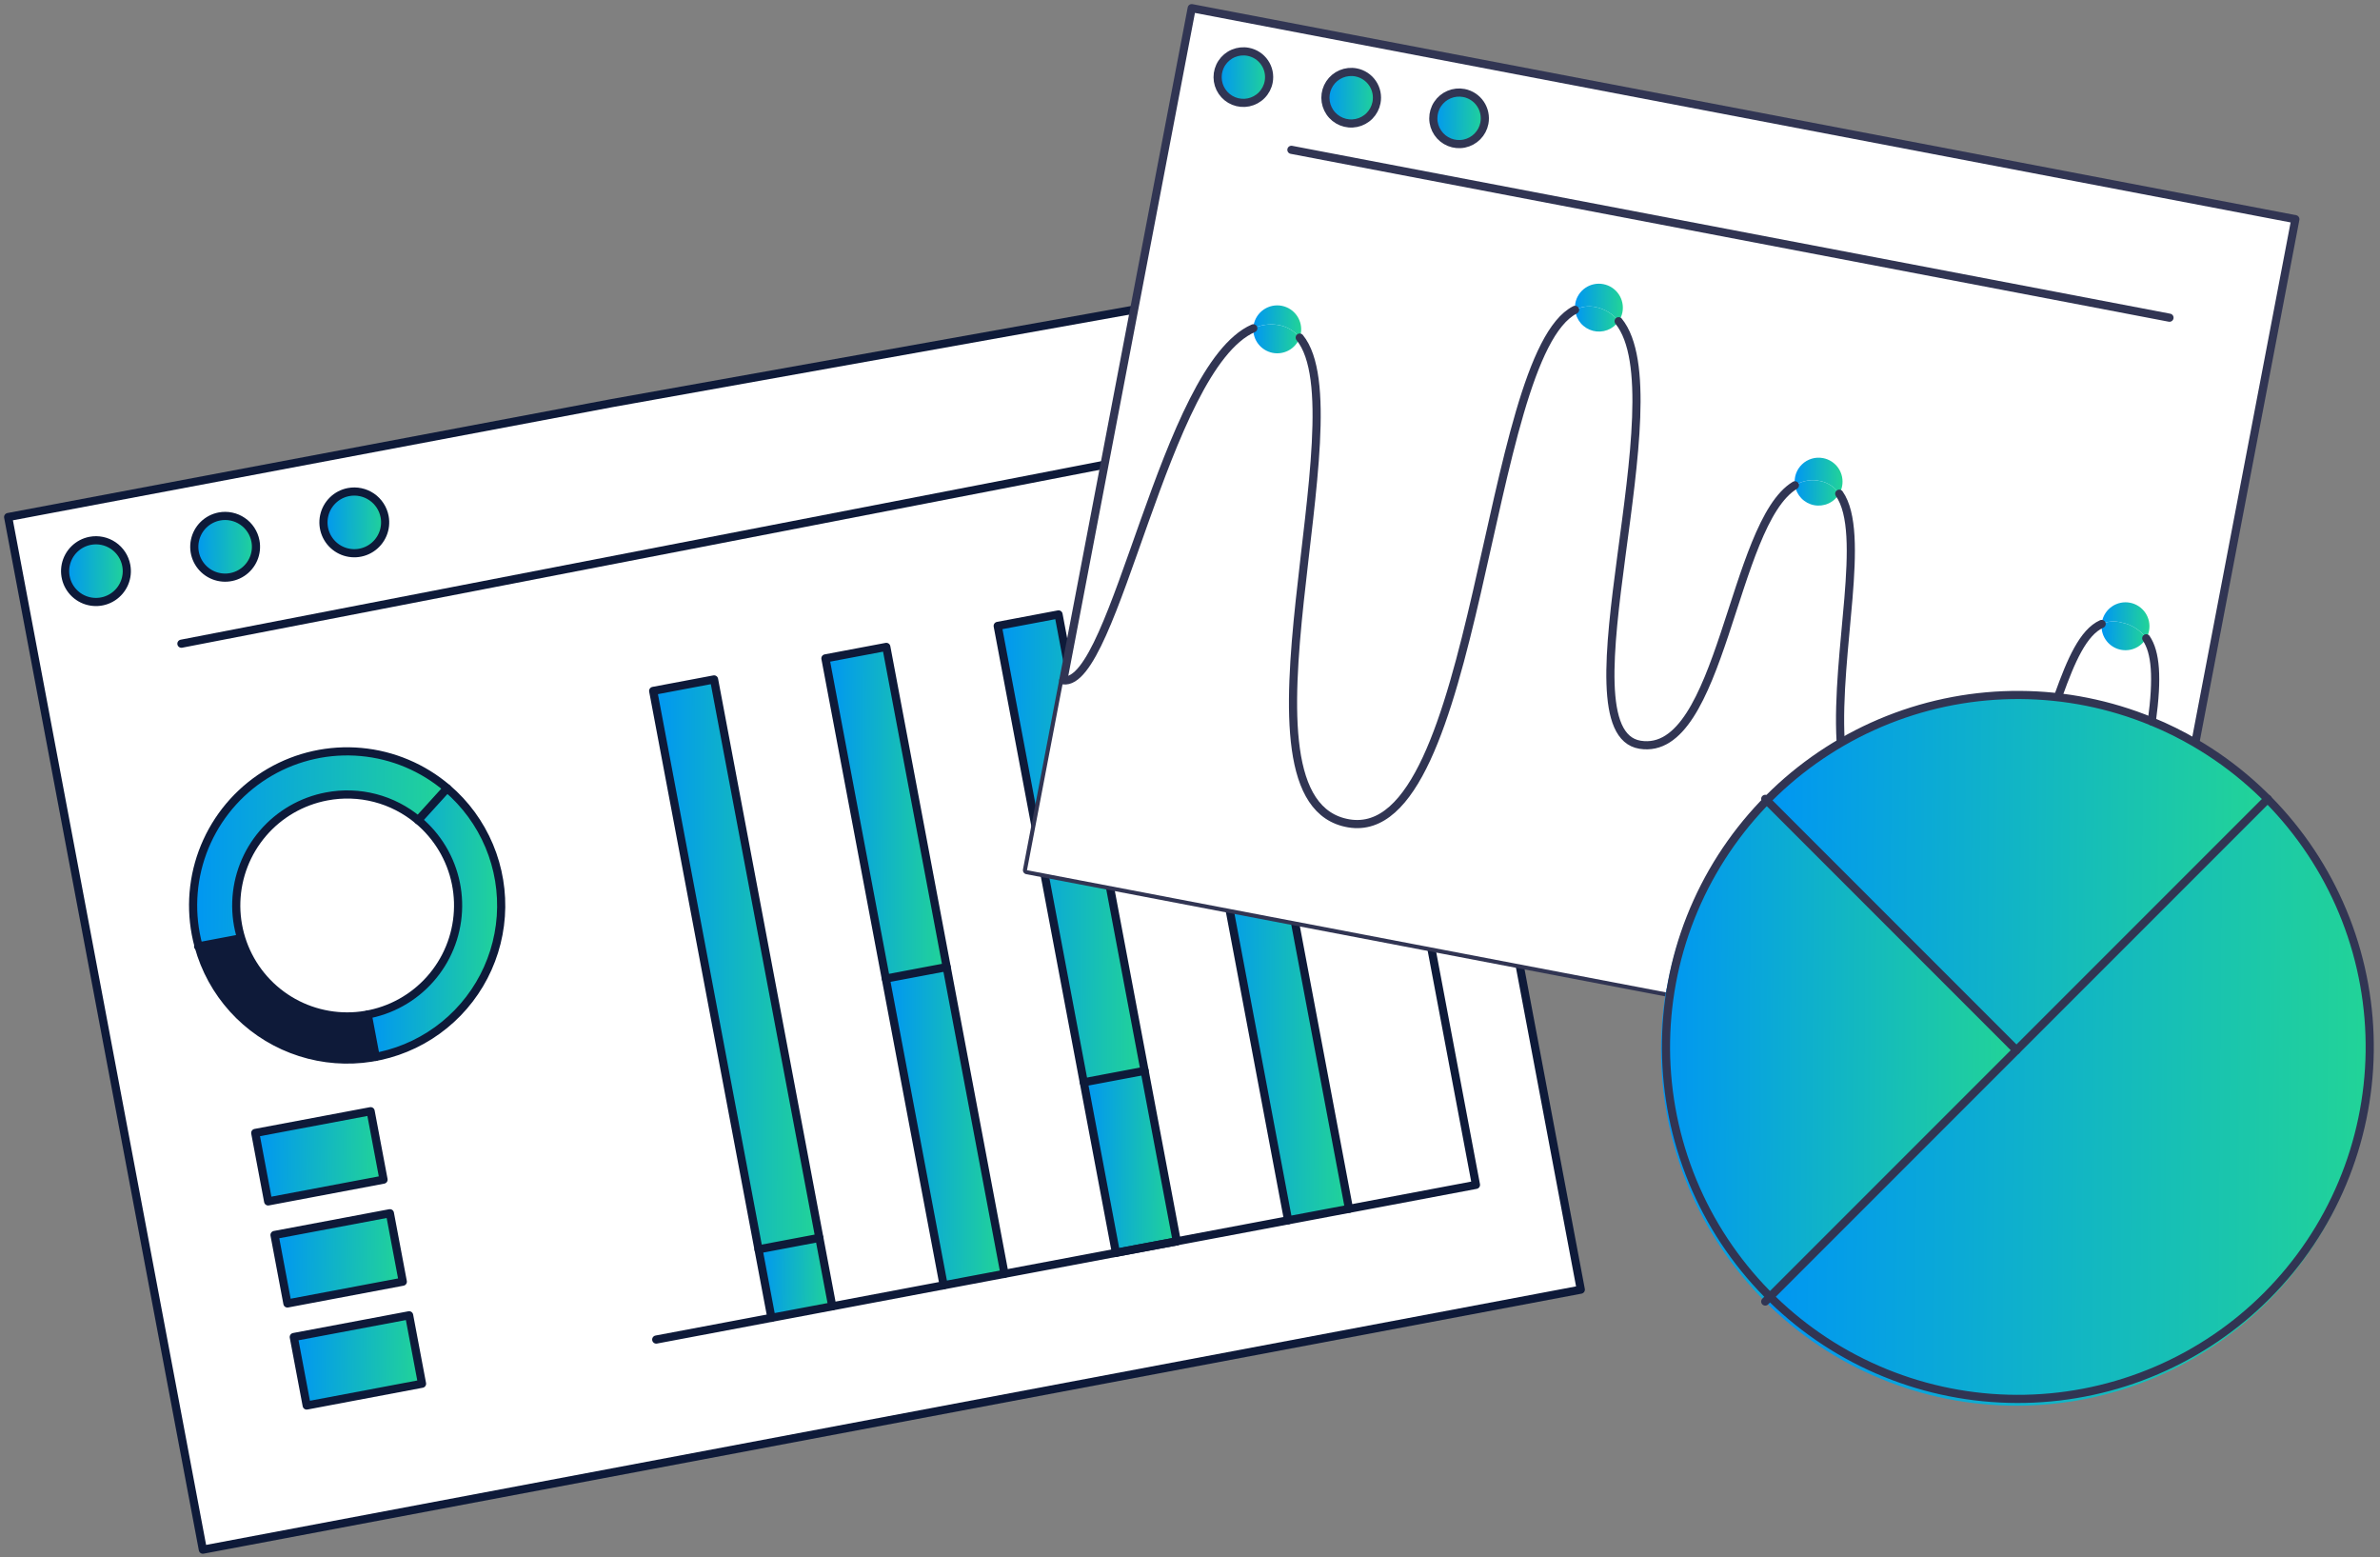 <svg width="292" height="191" viewBox="0 0 292 191" fill="none" xmlns="http://www.w3.org/2000/svg">
<rect x="0" y="0" width="292" height="191" fill="#808080" stroke="none"/>
<path d="M177.227 69.52L193.948 158.175L24.888 190.069L1 63.416L75.109 49.435L139 38" fill="white"/>
<path d="M177.227 69.52L193.948 158.175L24.888 190.069L1 63.416L75.109 49.435L139 38" stroke="#0E1A39" stroke-linecap="round" stroke-linejoin="round"/>
<path d="M156.106 98.41L165.511 148.264L158.041 149.672L148.641 99.819L156.106 98.41Z" fill="url(#paint0_linear_13_365)"/>
<path d="M151.007 71.385L143.539 72.794L148.641 99.834L156.108 98.425L151.007 71.385Z" fill="url(#paint1_linear_13_365)"/>
<path d="M140.431 131.337L144.377 152.248V152.252L136.912 153.656L132.965 132.745L140.431 131.337Z" fill="url(#paint2_linear_13_365)"/>
<path d="M129.878 75.367L122.41 76.776L132.971 132.752L140.439 131.343L129.878 75.367Z" fill="url(#paint3_linear_13_365)"/>
<path d="M116.151 118.615L123.245 156.235L115.778 157.644L108.68 120.023L116.145 118.615H116.151Z" fill="url(#paint4_linear_13_365)"/>
<path d="M108.741 79.343L116.149 118.615H116.143L108.678 120.024L101.27 80.752L108.741 79.343Z" fill="url(#paint5_linear_13_365)"/>
<path d="M100.53 151.83L93.062 153.238L94.647 161.638L102.114 160.231L100.53 151.83Z" fill="url(#paint6_linear_13_365)"/>
<path d="M87.608 83.331L100.526 151.824L93.061 153.233L80.137 84.74L87.608 83.331Z" fill="url(#paint7_linear_13_365)"/>
<path d="M61.168 107.552C62.096 112.478 61.029 117.571 58.203 121.711C55.377 125.851 51.023 128.699 46.097 129.63L45.117 124.424C47.653 123.946 50.001 122.757 51.887 120.994C53.772 119.233 55.118 116.971 55.766 114.472C56.415 111.975 56.34 109.344 55.549 106.889C54.759 104.431 53.286 102.25 51.303 100.599L54.863 96.683C58.149 99.475 60.375 103.313 61.168 107.552Z" fill="url(#paint8_linear_13_365)"/>
<path d="M54.863 96.683L51.303 100.599C49.051 98.717 46.25 97.615 43.319 97.457C40.388 97.298 37.485 98.091 35.042 99.72C32.6 101.347 30.75 103.722 29.768 106.488C28.787 109.255 28.726 112.263 29.596 115.067L29.512 115.093L24.375 116.063C24.235 115.567 24.122 115.067 24.024 114.557C23.298 110.714 23.782 106.739 25.411 103.182C27.039 99.625 29.731 96.661 33.116 94.7C36.5 92.737 40.41 91.875 44.306 92.229C48.202 92.585 51.891 94.138 54.866 96.68L54.863 96.683Z" fill="url(#paint9_linear_13_365)"/>
<path d="M50.195 161.322L51.779 169.717L37.627 172.389L36.043 163.988L50.195 161.322Z" fill="url(#paint10_linear_13_365)"/>
<path d="M47.836 148.805L49.42 157.2L35.262 159.872L33.68 151.473L47.836 148.805Z" fill="url(#paint11_linear_13_365)"/>
<path d="M47.19 63.375C47.327 64.111 47.243 64.871 46.949 65.558C46.655 66.246 46.164 66.832 45.537 67.241C44.911 67.649 44.177 67.864 43.429 67.855C42.681 67.847 41.952 67.618 41.334 67.196C40.716 66.774 40.237 66.179 39.958 65.485C39.678 64.79 39.611 64.029 39.764 63.296C39.916 62.565 40.283 61.893 40.817 61.37C41.351 60.845 42.028 60.491 42.763 60.352C43.253 60.259 43.755 60.265 44.242 60.367C44.73 60.468 45.192 60.665 45.603 60.946C46.014 61.226 46.366 61.587 46.638 62.003C46.91 62.42 47.098 62.885 47.19 63.375Z" fill="url(#paint12_linear_13_365)"/>
<path d="M45.473 136.29L47.057 144.683L32.899 147.356L31.316 138.956L45.473 136.29Z" fill="#0E1A39"/>
<path d="M45.117 124.424L46.096 129.63C41.434 130.509 36.611 129.602 32.586 127.089C28.561 124.576 25.629 120.642 24.371 116.066L29.509 115.095L29.593 115.069C30.58 118.262 32.708 120.98 35.571 122.707C38.434 124.431 41.832 125.043 45.117 124.424Z" fill="#0E1A39"/>
<path d="M31.341 66.362C31.48 67.098 31.397 67.858 31.104 68.546C30.811 69.235 30.32 69.821 29.694 70.231C29.067 70.641 28.334 70.856 27.585 70.848C26.837 70.842 26.107 70.613 25.489 70.192C24.871 69.769 24.391 69.174 24.111 68.481C23.831 67.786 23.763 67.025 23.916 66.292C24.068 65.559 24.434 64.888 24.968 64.363C25.502 63.839 26.179 63.485 26.915 63.345C27.403 63.252 27.906 63.256 28.393 63.359C28.88 63.459 29.342 63.656 29.753 63.937C30.164 64.216 30.516 64.575 30.788 64.992C31.061 65.408 31.248 65.874 31.341 66.362Z" fill="url(#paint13_linear_13_365)"/>
<path d="M15.494 69.355C15.632 70.091 15.548 70.851 15.254 71.538C14.96 72.226 14.468 72.812 13.842 73.221C13.215 73.629 12.482 73.844 11.733 73.835C10.985 73.827 10.256 73.598 9.638 73.176C9.021 72.754 8.542 72.159 8.262 71.465C7.983 70.77 7.915 70.008 8.068 69.276C8.221 68.545 8.588 67.873 9.122 67.35C9.656 66.825 10.333 66.471 11.068 66.332C11.557 66.239 12.06 66.243 12.547 66.345C13.035 66.448 13.497 66.645 13.909 66.925C14.32 67.206 14.671 67.565 14.944 67.982C15.216 68.4 15.403 68.865 15.494 69.355Z" fill="url(#paint14_linear_13_365)"/>
<path d="M22.258 78.951L135.5 57" stroke="#0E1A39" stroke-linecap="round" stroke-linejoin="round"/>
<path d="M15.494 69.355C15.632 70.091 15.548 70.851 15.254 71.538C14.96 72.226 14.468 72.812 13.842 73.221C13.215 73.629 12.482 73.844 11.733 73.835C10.985 73.827 10.256 73.598 9.638 73.176C9.021 72.754 8.542 72.159 8.262 71.465C7.983 70.77 7.915 70.008 8.068 69.276C8.221 68.545 8.588 67.873 9.122 67.35C9.656 66.825 10.333 66.471 11.068 66.332C11.557 66.239 12.06 66.243 12.547 66.345C13.035 66.448 13.497 66.645 13.909 66.925C14.32 67.206 14.671 67.565 14.944 67.982C15.216 68.4 15.403 68.865 15.494 69.355Z" stroke="#0E1A39" stroke-linecap="round" stroke-linejoin="round"/>
<path d="M31.341 66.362C31.48 67.098 31.397 67.858 31.104 68.546C30.811 69.235 30.32 69.821 29.694 70.231C29.067 70.641 28.334 70.856 27.585 70.848C26.837 70.842 26.107 70.613 25.489 70.192C24.871 69.769 24.391 69.174 24.111 68.481C23.831 67.786 23.763 67.025 23.916 66.292C24.068 65.559 24.434 64.888 24.968 64.363C25.502 63.839 26.179 63.485 26.915 63.345C27.403 63.252 27.906 63.256 28.393 63.359C28.88 63.459 29.342 63.656 29.753 63.937C30.164 64.216 30.516 64.575 30.788 64.992C31.061 65.408 31.248 65.874 31.341 66.362Z" stroke="#0E1A39" stroke-linecap="round" stroke-linejoin="round"/>
<path d="M47.19 63.375C47.327 64.111 47.243 64.871 46.949 65.558C46.655 66.246 46.164 66.832 45.537 67.241C44.911 67.649 44.177 67.864 43.429 67.855C42.681 67.847 41.952 67.618 41.334 67.196C40.716 66.774 40.237 66.179 39.958 65.485C39.678 64.79 39.611 64.029 39.764 63.296C39.916 62.565 40.283 61.893 40.817 61.37C41.351 60.845 42.028 60.491 42.763 60.352C43.253 60.259 43.755 60.265 44.242 60.367C44.73 60.468 45.192 60.665 45.603 60.946C46.014 61.226 46.366 61.587 46.638 62.003C46.91 62.42 47.098 62.885 47.19 63.375Z" stroke="#0E1A39" stroke-linecap="round" stroke-linejoin="round"/>
<path d="M54.862 96.683C57.111 98.603 58.878 101.022 60.022 103.749C61.165 106.475 61.653 109.431 61.446 112.381C61.239 115.33 60.343 118.19 58.829 120.73C57.316 123.27 55.228 125.419 52.733 127.006C50.238 128.592 47.405 129.57 44.463 129.863C41.521 130.155 38.551 129.753 35.792 128.689C33.034 127.626 30.564 125.928 28.58 123.737C26.596 121.544 25.155 118.917 24.371 116.066C24.231 115.57 24.118 115.069 24.02 114.559C23.294 110.716 23.778 106.742 25.407 103.184C27.035 99.628 29.727 96.664 33.112 94.703C36.496 92.74 40.406 91.878 44.302 92.232C48.198 92.588 51.887 94.141 54.862 96.683Z" stroke="#0E1A39" stroke-linecap="round" stroke-linejoin="round"/>
<path d="M51.303 100.599C53.68 102.579 55.312 105.308 55.93 108.339C56.548 111.368 56.115 114.52 54.703 117.272C53.291 120.024 50.983 122.213 48.161 123.478C45.338 124.742 42.169 125.009 39.175 124.23C36.181 123.454 33.542 121.68 31.691 119.203C29.84 116.724 28.888 113.69 28.992 110.599C29.096 107.507 30.251 104.544 32.264 102.197C34.278 99.848 37.032 98.258 40.071 97.684C42.042 97.307 44.073 97.372 46.016 97.876C47.958 98.38 49.764 99.311 51.303 100.599Z" stroke="#0E1A39" stroke-linecap="round" stroke-linejoin="round"/>
<path d="M45.117 124.424L46.097 129.63" stroke="#0E1A39" stroke-linecap="round" stroke-linejoin="round"/>
<path d="M51.301 100.599L54.86 96.683" stroke="#0E1A39" stroke-linecap="round" stroke-linejoin="round"/>
<path d="M29.509 115.095L24.371 116.066L24.309 116.077" stroke="#0E1A39" stroke-linecap="round" stroke-linejoin="round"/>
<path d="M165.508 148.263L181.084 145.324L166.891 70.082" stroke="#0E1A39" stroke-linecap="round" stroke-linejoin="round"/>
<path d="M144.375 152.247L158.038 149.672" stroke="#0E1A39" stroke-linecap="round" stroke-linejoin="round"/>
<path d="M136.91 153.656L144.375 152.252" stroke="#0E1A39" stroke-linecap="round" stroke-linejoin="round"/>
<path d="M123.246 156.235L136.913 153.66" stroke="#0E1A39" stroke-linecap="round" stroke-linejoin="round"/>
<path d="M102.109 160.223L115.776 157.644" stroke="#0E1A39" stroke-linecap="round" stroke-linejoin="round"/>
<path d="M80.512 164.298L94.648 161.632" stroke="#0E1A39" stroke-linecap="round" stroke-linejoin="round"/>
<path d="M47.057 144.683L32.899 147.356L31.316 138.956L45.473 136.29L47.057 144.683Z" fill="url(#paint15_linear_13_365)" stroke="#0E1A39" stroke-linecap="round" stroke-linejoin="round"/>
<path d="M49.42 157.2L35.262 159.872L33.68 151.473L47.836 148.805L49.42 157.2Z" stroke="#0E1A39" stroke-linecap="round" stroke-linejoin="round"/>
<path d="M51.779 169.717L37.627 172.389L36.043 163.988L50.195 161.322L51.779 169.717Z" stroke="#0E1A39" stroke-linecap="round" stroke-linejoin="round"/>
<path d="M102.111 160.223L94.646 161.632L93.061 153.233L80.137 84.74L87.608 83.331L100.526 151.824L102.111 160.223Z" stroke="#0E1A39" stroke-linecap="round" stroke-linejoin="round"/>
<path d="M123.244 156.235L115.777 157.644L108.678 120.024L101.27 80.752L108.741 79.343L116.149 118.615L123.244 156.235Z" stroke="#0E1A39" stroke-linecap="round" stroke-linejoin="round"/>
<path d="M144.379 152.252L136.914 153.66V153.656L132.967 132.745L122.406 76.768L129.871 75.359L140.433 131.337L144.379 152.247V152.252Z" stroke="#0E1A39" stroke-linecap="round" stroke-linejoin="round"/>
<path d="M165.509 148.264L158.04 149.672L148.639 99.819L143.535 72.78L151.002 71.371L156.104 98.41L165.509 148.264Z" stroke="#0E1A39" stroke-linecap="round" stroke-linejoin="round"/>
<path d="M93.062 153.233L100.528 151.824" stroke="#0E1A39" stroke-linecap="round" stroke-linejoin="round"/>
<path d="M108.68 120.024L116.145 118.615" stroke="#0E1A39" stroke-linecap="round" stroke-linejoin="round"/>
<path d="M132.965 132.745L140.431 131.337" stroke="#0E1A39" stroke-linecap="round" stroke-linejoin="round"/>
<path d="M148.641 99.819L156.106 98.41" stroke="#0E1A39" stroke-linecap="round" stroke-linejoin="round"/>
<path d="M281.616 26.884L269.337 91.122C267.619 90.119 265.835 89.237 263.994 88.484C264.738 83.031 264.469 80.003 263.314 78.284C263.482 77.999 263.599 77.687 263.659 77.361C263.804 76.595 263.64 75.803 263.202 75.159C262.763 74.514 262.087 74.07 261.322 73.925C260.556 73.779 259.764 73.943 259.12 74.382C258.474 74.82 258.03 75.496 257.885 76.262C257.869 76.351 257.854 76.444 257.844 76.531C255.569 77.552 254.078 81.035 252.576 85.214L252.546 85.519C243.289 84.416 233.922 86.309 225.82 90.922C225.196 79.885 229.05 65.398 225.649 60.55C225.823 60.264 225.943 59.95 226.001 59.621C226.081 59.201 226.069 58.768 225.964 58.352C225.86 57.937 225.666 57.55 225.396 57.217C225.126 56.885 224.787 56.615 224.402 56.428C224.016 56.24 223.595 56.139 223.168 56.131C222.739 56.123 222.315 56.209 221.924 56.383C221.532 56.557 221.184 56.814 220.901 57.137C220.62 57.459 220.413 57.84 220.292 58.251C220.173 58.662 220.146 59.094 220.211 59.518C212.504 64.141 211.246 92.959 201.21 91.34C191.108 89.704 206.081 48.663 198.584 39.393C198.814 39.062 198.97 38.685 199.042 38.288C199.113 37.909 199.112 37.519 199.032 37.141C198.955 36.763 198.804 36.404 198.587 36.085C198.37 35.766 198.092 35.492 197.77 35.281C197.447 35.069 197.086 34.922 196.708 34.85C196.328 34.777 195.939 34.78 195.56 34.858C195.183 34.936 194.824 35.088 194.504 35.305C194.185 35.522 193.912 35.799 193.7 36.122C193.487 36.444 193.341 36.805 193.269 37.184C193.217 37.453 193.204 37.727 193.228 37.999C182.109 43.622 181.495 103.67 165.471 100.983C149.735 98.345 167.157 50.83 159.45 41.404C159.506 41.256 159.549 41.102 159.579 40.946C159.651 40.567 159.65 40.177 159.57 39.799C159.492 39.42 159.34 39.061 159.123 38.742C158.906 38.422 158.628 38.149 158.305 37.937C157.983 37.724 157.621 37.578 157.243 37.505C156.863 37.433 156.472 37.436 156.095 37.514C155.716 37.593 155.356 37.745 155.037 37.962C154.718 38.179 154.443 38.456 154.231 38.779C154.019 39.102 153.873 39.464 153.801 39.843C153.775 39.983 153.76 40.124 153.753 40.266C142.853 45.055 136.815 84.29 130.453 83.445L146.211 1L281.616 26.884ZM182.118 15.112C182.236 14.497 182.168 13.862 181.924 13.286C181.682 12.71 181.273 12.219 180.749 11.875C180.227 11.531 179.613 11.351 178.988 11.355C178.363 11.36 177.753 11.55 177.235 11.901C176.718 12.253 176.317 12.75 176.082 13.329C175.847 13.909 175.789 14.545 175.915 15.158C176.042 15.77 176.347 16.332 176.793 16.77C177.239 17.209 177.803 17.506 178.418 17.624C179.243 17.778 180.093 17.601 180.786 17.13C181.479 16.66 181.958 15.934 182.118 15.112ZM168.885 12.578C169.003 11.964 168.936 11.328 168.691 10.752C168.449 10.176 168.04 9.685 167.516 9.342C166.994 8.998 166.381 8.817 165.755 8.822C165.13 8.826 164.52 9.016 164.003 9.368C163.485 9.719 163.084 10.216 162.849 10.796C162.614 11.375 162.556 12.012 162.682 12.624C162.809 13.237 163.114 13.798 163.56 14.237C164.006 14.676 164.57 14.973 165.185 15.09C166.01 15.248 166.861 15.071 167.556 14.6C168.249 14.129 168.728 13.402 168.885 12.578ZM155.655 10.052C155.773 9.438 155.704 8.803 155.46 8.228C155.217 7.652 154.807 7.162 154.285 6.819C153.763 6.476 153.149 6.295 152.525 6.3C151.899 6.305 151.29 6.496 150.773 6.847C150.257 7.198 149.855 7.695 149.62 8.275C149.385 8.854 149.329 9.49 149.455 10.102C149.582 10.714 149.887 11.275 150.332 11.713C150.777 12.152 151.343 12.448 151.957 12.566C152.781 12.722 153.633 12.544 154.326 12.073C155.019 11.602 155.497 10.875 155.655 10.052Z" fill="white"/>
<path d="M204.386 121.709L177.233 116.52L126 106.728L129.942 86.096L130.454 83.445L146.21 1L281.616 26.884L269.337 91.122V91.126" fill="white"/>
<path d="M204.386 121.709L177.233 116.52L126 106.728L129.942 86.096L130.454 83.445L146.21 1L281.616 26.884L269.337 91.122V91.126" stroke="#313553" stroke-linecap="round" stroke-linejoin="round"/>
<path d="M278.232 97.982C286.409 106.158 291.003 117.249 291.003 128.812C291.003 140.375 286.409 151.466 278.232 159.642C270.056 167.819 258.965 172.413 247.401 172.413C235.838 172.413 224.747 167.819 216.57 159.642L247.401 128.812L278.232 97.982Z" fill="url(#paint16_linear_13_365)"/>
<path d="M278.232 97.982L247.401 128.809L216.57 97.979C222.659 91.898 230.409 87.752 238.847 86.062C247.285 84.372 256.034 85.214 263.995 88.481C265.836 89.234 267.62 90.116 269.337 91.119C272.587 93.012 275.577 95.319 278.232 97.982Z" fill="url(#paint17_linear_13_365)"/>
<path d="M263.321 78.284C264.477 80.003 264.745 83.031 264.002 88.485C260.339 86.979 256.488 85.98 252.555 85.518L252.585 85.212C254.087 81.033 255.578 77.55 257.852 76.529C257.788 77.197 257.955 77.867 258.324 78.427C258.693 78.987 259.243 79.405 259.881 79.609C260.52 79.814 261.21 79.794 261.836 79.553C262.462 79.312 262.987 78.864 263.323 78.283L263.321 78.284Z" fill="white"/>
<path d="M261.328 73.925C262.094 74.071 262.77 74.515 263.208 75.159C263.646 75.804 263.809 76.596 263.664 77.361C263.605 77.687 263.487 77.999 263.319 78.285C262.594 77.277 261.509 76.587 260.29 76.355C259.481 76.127 258.617 76.189 257.848 76.531C257.858 76.444 257.874 76.351 257.89 76.262C257.962 75.883 258.107 75.521 258.319 75.198C258.531 74.875 258.805 74.597 259.124 74.38C259.443 74.163 259.803 74.011 260.18 73.933C260.558 73.855 260.949 73.852 261.328 73.925Z" fill="url(#paint18_linear_13_365)"/>
<path d="M263.32 78.284C262.984 78.865 262.459 79.313 261.833 79.555C261.207 79.796 260.517 79.816 259.878 79.611C259.24 79.406 258.69 78.989 258.321 78.429C257.952 77.868 257.785 77.199 257.849 76.531C258.619 76.189 259.483 76.127 260.291 76.355C261.511 76.587 262.595 77.278 263.32 78.284Z" fill="url(#paint19_linear_13_365)"/>
<path d="M247.402 128.809L216.571 159.639C212.52 155.592 209.307 150.786 207.114 145.496C204.922 140.206 203.793 134.536 203.793 128.809C203.793 123.083 204.922 117.413 207.114 112.123C209.307 106.833 212.52 102.027 216.571 97.979L247.402 128.809Z" fill="url(#paint20_linear_13_365)"/>
<path d="M223.67 56.188C224.05 56.259 224.41 56.405 224.734 56.617C225.056 56.829 225.335 57.102 225.552 57.421C225.769 57.74 225.921 58.099 225.999 58.478C226.077 58.856 226.08 59.245 226.007 59.625C225.949 59.953 225.83 60.268 225.656 60.553C225.129 59.766 224.317 59.215 223.391 59.016C222.855 58.884 222.298 58.861 221.753 58.947C221.21 59.034 220.688 59.229 220.219 59.521C220.146 59.056 220.187 58.581 220.336 58.135C220.486 57.689 220.741 57.285 221.08 56.959C221.417 56.632 221.829 56.391 222.281 56.257C222.731 56.123 223.207 56.099 223.67 56.188Z" fill="url(#paint21_linear_13_365)"/>
<path d="M225.658 60.553C229.058 65.397 225.2 79.884 225.829 90.925C220.191 94.14 215.34 98.573 211.631 103.899C207.922 109.224 205.447 115.311 204.386 121.714L177.233 116.524L126 106.732L129.942 86.1L130.454 83.449C136.815 84.295 142.852 45.06 153.768 40.272C153.737 40.972 153.959 41.66 154.392 42.212C154.824 42.764 155.441 43.143 156.127 43.28C156.816 43.418 157.53 43.305 158.141 42.963C158.753 42.62 159.223 42.07 159.464 41.412C167.172 50.838 149.749 98.353 165.485 100.99C181.511 103.678 182.122 43.63 193.242 38.007C193.297 38.608 193.537 39.177 193.928 39.637C194.317 40.097 194.84 40.426 195.425 40.578C196.008 40.731 196.625 40.699 197.191 40.489C197.756 40.278 198.242 39.898 198.584 39.4C206.081 48.671 191.105 89.711 201.211 91.348C211.246 92.967 212.506 64.148 220.213 59.525C220.305 60.126 220.58 60.683 221.002 61.12C221.424 61.557 221.97 61.852 222.567 61.966C223.164 62.079 223.78 62.004 224.333 61.752C224.885 61.5 225.345 61.082 225.65 60.557L225.658 60.553Z" fill="white"/>
<path d="M223.39 59.016C224.317 59.215 225.129 59.766 225.655 60.553C225.35 61.078 224.891 61.495 224.338 61.748C223.786 62 223.169 62.074 222.572 61.961C221.975 61.848 221.429 61.552 221.008 61.115C220.585 60.678 220.31 60.121 220.219 59.521C220.687 59.229 221.209 59.034 221.754 58.947C222.298 58.861 222.855 58.884 223.39 59.016Z" fill="url(#paint22_linear_13_365)"/>
<path d="M196.717 34.851C197.484 34.998 198.16 35.443 198.598 36.087C199.036 36.732 199.201 37.525 199.056 38.291C198.981 38.688 198.822 39.065 198.59 39.396C197.87 38.479 196.838 37.858 195.69 37.651C194.855 37.487 193.99 37.61 193.234 38.002C193.21 37.73 193.224 37.456 193.276 37.187C193.347 36.808 193.494 36.446 193.706 36.123C193.918 35.8 194.191 35.522 194.512 35.304C194.831 35.087 195.191 34.935 195.57 34.858C195.948 34.78 196.337 34.777 196.717 34.851Z" fill="url(#paint23_linear_13_365)"/>
<path d="M198.592 39.396C198.25 39.893 197.763 40.273 197.199 40.484C196.632 40.695 196.016 40.726 195.433 40.574C194.848 40.422 194.325 40.093 193.935 39.633C193.545 39.173 193.305 38.603 193.25 38.002C194.006 37.61 194.871 37.487 195.706 37.651C196.849 37.861 197.875 38.482 198.592 39.396Z" fill="url(#paint24_linear_13_365)"/>
<path d="M157.253 37.506C158.019 37.653 158.696 38.098 159.134 38.744C159.572 39.389 159.736 40.182 159.591 40.948C159.561 41.104 159.518 41.257 159.462 41.406C158.796 40.565 157.835 40.01 156.774 39.852C155.753 39.693 154.706 39.837 153.766 40.266C153.772 40.124 153.787 39.983 153.813 39.843C153.959 39.077 154.405 38.401 155.049 37.963C155.695 37.525 156.487 37.361 157.253 37.506Z" fill="url(#paint25_linear_13_365)"/>
<path d="M156.777 39.854C157.838 40.011 158.799 40.567 159.465 41.407C159.223 42.066 158.753 42.615 158.141 42.958C157.531 43.301 156.816 43.413 156.128 43.276C155.441 43.138 154.825 42.759 154.393 42.208C153.959 41.656 153.738 40.968 153.768 40.267C154.709 39.839 155.756 39.695 156.777 39.854Z" fill="url(#paint26_linear_13_365)"/>
<path d="M269.334 91.126C279 96.768 286.096 105.943 289.127 116.715C292.158 127.489 290.888 139.017 285.583 148.872C280.279 158.725 271.353 166.135 260.692 169.536C250.029 172.938 238.463 172.066 228.431 167.104C218.4 162.144 210.686 153.481 206.919 142.942C203.151 132.405 203.622 120.815 208.235 110.618C212.847 100.423 221.239 92.415 231.64 88.285C242.042 84.156 253.642 84.227 263.992 88.484C265.832 89.237 267.617 90.119 269.334 91.122" stroke="#313553" stroke-linecap="round" stroke-linejoin="round"/>
<path d="M158.441 18.376L266.173 38.967" stroke="#313553" stroke-linecap="round" stroke-linejoin="round"/>
<path d="M155.652 10.052C155.535 10.666 155.239 11.232 154.799 11.677C154.361 12.123 153.799 12.428 153.187 12.555C152.575 12.681 151.939 12.623 151.36 12.389C150.78 12.154 150.284 11.752 149.933 11.235C149.582 10.718 149.391 10.108 149.387 9.483C149.382 8.858 149.562 8.246 149.906 7.723C150.249 7.201 150.739 6.792 151.315 6.548C151.891 6.305 152.526 6.237 153.14 6.354C153.547 6.432 153.937 6.589 154.283 6.817C154.63 7.045 154.929 7.339 155.162 7.683C155.396 8.026 155.559 8.412 155.643 8.819C155.727 9.225 155.73 9.645 155.652 10.052Z" fill="url(#paint27_linear_13_365)" stroke="#313553" stroke-linecap="round" stroke-linejoin="round"/>
<path d="M168.882 12.578C168.764 13.193 168.468 13.758 168.029 14.204C167.591 14.65 167.029 14.955 166.417 15.082C165.803 15.209 165.167 15.151 164.588 14.916C164.008 14.681 163.511 14.28 163.16 13.762C162.809 13.245 162.618 12.635 162.613 12.01C162.609 11.384 162.789 10.771 163.132 10.249C163.476 9.726 163.967 9.317 164.543 9.073C165.118 8.829 165.753 8.761 166.368 8.878C166.777 8.956 167.165 9.113 167.513 9.341C167.861 9.569 168.16 9.863 168.393 10.207C168.627 10.55 168.79 10.937 168.874 11.344C168.958 11.751 168.96 12.17 168.882 12.578Z" fill="url(#paint28_linear_13_365)" stroke="#313553" stroke-linecap="round" stroke-linejoin="round"/>
<path d="M182.119 15.112C182 15.726 181.702 16.291 181.262 16.735C180.823 17.18 180.263 17.484 179.649 17.61C179.037 17.736 178.401 17.677 177.822 17.442C177.244 17.206 176.746 16.804 176.397 16.287C176.045 15.769 175.855 15.159 175.852 14.534C175.847 13.909 176.027 13.297 176.371 12.774C176.716 12.252 177.205 11.843 177.781 11.6C178.358 11.356 178.993 11.289 179.606 11.406C180.431 11.565 181.159 12.044 181.629 12.739C182.1 13.434 182.276 14.287 182.119 15.112Z" fill="url(#paint29_linear_13_365)" stroke="#313553" stroke-linecap="round" stroke-linejoin="round"/>
<path d="M263.32 78.285C264.476 80.003 264.744 83.031 264.001 88.485" stroke="#313553" stroke-linecap="round" stroke-linejoin="round"/>
<path d="M252.582 85.214C254.084 81.035 255.575 77.552 257.849 76.531" stroke="#313553" stroke-linecap="round" stroke-linejoin="round"/>
<path d="M225.656 60.553C229.057 65.397 225.198 79.885 225.827 90.926" stroke="#313553" stroke-linecap="round" stroke-linejoin="round"/>
<path d="M198.588 39.396C206.085 48.666 191.109 89.707 201.214 91.343C211.25 92.962 212.509 64.144 220.217 59.521" stroke="#313553" stroke-linecap="round" stroke-linejoin="round"/>
<path d="M159.462 41.407C167.17 50.833 149.747 98.348 165.483 100.986C181.509 103.673 182.12 43.625 193.24 38.002" stroke="#313553" stroke-linecap="round" stroke-linejoin="round"/>
<path d="M130.453 83.445C136.815 84.29 142.851 45.055 153.767 40.267" stroke="#313553" stroke-linecap="round" stroke-linejoin="round"/>
<path d="M278.229 97.982L247.401 128.809L216.574 159.635" stroke="#313553" stroke-linecap="round" stroke-linejoin="round"/>
<path d="M216.574 97.982L247.401 128.81" stroke="#313553" stroke-linecap="round" stroke-linejoin="round"/>
<defs>
<linearGradient id="paint0_linear_13_365" x1="148.641" y1="121.821" x2="165.516" y2="121.864" gradientUnits="userSpaceOnUse">
<stop stop-color="#0096F3"/>
<stop offset="1" stop-color="#22D497"/>
</linearGradient>
<linearGradient id="paint1_linear_13_365" x1="143.539" y1="84.377" x2="156.111" y2="84.42" gradientUnits="userSpaceOnUse">
<stop stop-color="#0096F3"/>
<stop offset="1" stop-color="#22D497"/>
</linearGradient>
<linearGradient id="paint2_linear_13_365" x1="132.965" y1="141.53" x2="144.38" y2="141.576" gradientUnits="userSpaceOnUse">
<stop stop-color="#0096F3"/>
<stop offset="1" stop-color="#22D497"/>
</linearGradient>
<linearGradient id="paint3_linear_13_365" x1="122.41" y1="101.574" x2="140.444" y2="101.618" gradientUnits="userSpaceOnUse">
<stop stop-color="#0096F3"/>
<stop offset="1" stop-color="#22D497"/>
</linearGradient>
<linearGradient id="paint4_linear_13_365" x1="108.68" y1="136.439" x2="123.249" y2="136.481" gradientUnits="userSpaceOnUse">
<stop stop-color="#0096F3"/>
<stop offset="1" stop-color="#22D497"/>
</linearGradient>
<linearGradient id="paint5_linear_13_365" x1="101.27" y1="97.921" x2="116.154" y2="97.964" gradientUnits="userSpaceOnUse">
<stop stop-color="#0096F3"/>
<stop offset="1" stop-color="#22D497"/>
</linearGradient>
<linearGradient id="paint6_linear_13_365" x1="93.062" y1="156.31" x2="102.117" y2="156.374" gradientUnits="userSpaceOnUse">
<stop stop-color="#0096F3"/>
<stop offset="1" stop-color="#22D497"/>
</linearGradient>
<linearGradient id="paint7_linear_13_365" x1="80.137" y1="115.255" x2="100.533" y2="115.301" gradientUnits="userSpaceOnUse">
<stop stop-color="#0096F3"/>
<stop offset="1" stop-color="#22D497"/>
</linearGradient>
<linearGradient id="paint8_linear_13_365" x1="45.117" y1="111.729" x2="61.499" y2="111.792" gradientUnits="userSpaceOnUse">
<stop stop-color="#0096F3"/>
<stop offset="1" stop-color="#22D497"/>
</linearGradient>
<linearGradient id="paint9_linear_13_365" x1="23.695" y1="103.072" x2="54.872" y2="103.387" gradientUnits="userSpaceOnUse">
<stop stop-color="#0096F3"/>
<stop offset="1" stop-color="#22D497"/>
</linearGradient>
<linearGradient id="paint10_linear_13_365" x1="36.043" y1="166.376" x2="51.782" y2="166.55" gradientUnits="userSpaceOnUse">
<stop stop-color="#0096F3"/>
<stop offset="1" stop-color="#22D497"/>
</linearGradient>
<linearGradient id="paint11_linear_13_365" x1="33.68" y1="153.86" x2="49.423" y2="154.033" gradientUnits="userSpaceOnUse">
<stop stop-color="#0096F3"/>
<stop offset="1" stop-color="#22D497"/>
</linearGradient>
<linearGradient id="paint12_linear_13_365" x1="39.684" y1="63.743" x2="47.256" y2="63.802" gradientUnits="userSpaceOnUse">
<stop stop-color="#0096F3"/>
<stop offset="1" stop-color="#22D497"/>
</linearGradient>
<linearGradient id="paint13_linear_13_365" x1="23.836" y1="66.736" x2="31.408" y2="66.794" gradientUnits="userSpaceOnUse">
<stop stop-color="#0096F3"/>
<stop offset="1" stop-color="#22D497"/>
</linearGradient>
<linearGradient id="paint14_linear_13_365" x1="7.988" y1="69.722" x2="15.561" y2="69.781" gradientUnits="userSpaceOnUse">
<stop stop-color="#0096F3"/>
<stop offset="1" stop-color="#22D497"/>
</linearGradient>
<linearGradient id="paint15_linear_13_365" x1="31.316" y1="141.344" x2="47.06" y2="141.517" gradientUnits="userSpaceOnUse">
<stop stop-color="#0096F3"/>
<stop offset="1" stop-color="#22D497"/>
</linearGradient>
<linearGradient id="paint16_linear_13_365" x1="216.57" y1="131.974" x2="291.021" y2="132.552" gradientUnits="userSpaceOnUse">
<stop stop-color="#0096F3"/>
<stop offset="1" stop-color="#22D497"/>
</linearGradient>
<linearGradient id="paint17_linear_13_365" x1="216.57" y1="105.122" x2="278.244" y2="105.8" gradientUnits="userSpaceOnUse">
<stop stop-color="#0096F3"/>
<stop offset="1" stop-color="#22D497"/>
</linearGradient>
<linearGradient id="paint18_linear_13_365" x1="257.848" y1="75.888" x2="263.717" y2="75.948" gradientUnits="userSpaceOnUse">
<stop stop-color="#0096F3"/>
<stop offset="1" stop-color="#22D497"/>
</linearGradient>
<linearGradient id="paint19_linear_13_365" x1="257.836" y1="77.833" x2="263.32" y2="77.899" gradientUnits="userSpaceOnUse">
<stop stop-color="#0096F3"/>
<stop offset="1" stop-color="#22D497"/>
</linearGradient>
<linearGradient id="paint20_linear_13_365" x1="203.793" y1="126.139" x2="247.414" y2="126.378" gradientUnits="userSpaceOnUse">
<stop stop-color="#0096F3"/>
<stop offset="1" stop-color="#22D497"/>
</linearGradient>
<linearGradient id="paint21_linear_13_365" x1="220.184" y1="58.153" x2="226.061" y2="58.213" gradientUnits="userSpaceOnUse">
<stop stop-color="#0096F3"/>
<stop offset="1" stop-color="#22D497"/>
</linearGradient>
<linearGradient id="paint22_linear_13_365" x1="220.219" y1="60.319" x2="225.656" y2="60.393" gradientUnits="userSpaceOnUse">
<stop stop-color="#0096F3"/>
<stop offset="1" stop-color="#22D497"/>
</linearGradient>
<linearGradient id="paint23_linear_13_365" x1="193.223" y1="36.898" x2="199.108" y2="36.956" gradientUnits="userSpaceOnUse">
<stop stop-color="#0096F3"/>
<stop offset="1" stop-color="#22D497"/>
</linearGradient>
<linearGradient id="paint24_linear_13_365" x1="193.25" y1="38.991" x2="198.593" y2="39.063" gradientUnits="userSpaceOnUse">
<stop stop-color="#0096F3"/>
<stop offset="1" stop-color="#22D497"/>
</linearGradient>
<linearGradient id="paint25_linear_13_365" x1="153.766" y1="39.259" x2="159.644" y2="39.327" gradientUnits="userSpaceOnUse">
<stop stop-color="#0096F3"/>
<stop offset="1" stop-color="#22D497"/>
</linearGradient>
<linearGradient id="paint26_linear_13_365" x1="153.766" y1="41.408" x2="159.465" y2="41.48" gradientUnits="userSpaceOnUse">
<stop stop-color="#0096F3"/>
<stop offset="1" stop-color="#22D497"/>
</linearGradient>
<linearGradient id="paint27_linear_13_365" x1="149.387" y1="9.185" x2="155.71" y2="9.234" gradientUnits="userSpaceOnUse">
<stop stop-color="#0096F3"/>
<stop offset="1" stop-color="#22D497"/>
</linearGradient>
<linearGradient id="paint28_linear_13_365" x1="162.613" y1="11.711" x2="168.94" y2="11.76" gradientUnits="userSpaceOnUse">
<stop stop-color="#0096F3"/>
<stop offset="1" stop-color="#22D497"/>
</linearGradient>
<linearGradient id="paint29_linear_13_365" x1="175.852" y1="14.238" x2="182.176" y2="14.287" gradientUnits="userSpaceOnUse">
<stop stop-color="#0096F3"/>
<stop offset="1" stop-color="#22D497"/>
</linearGradient>
</defs>
</svg>
